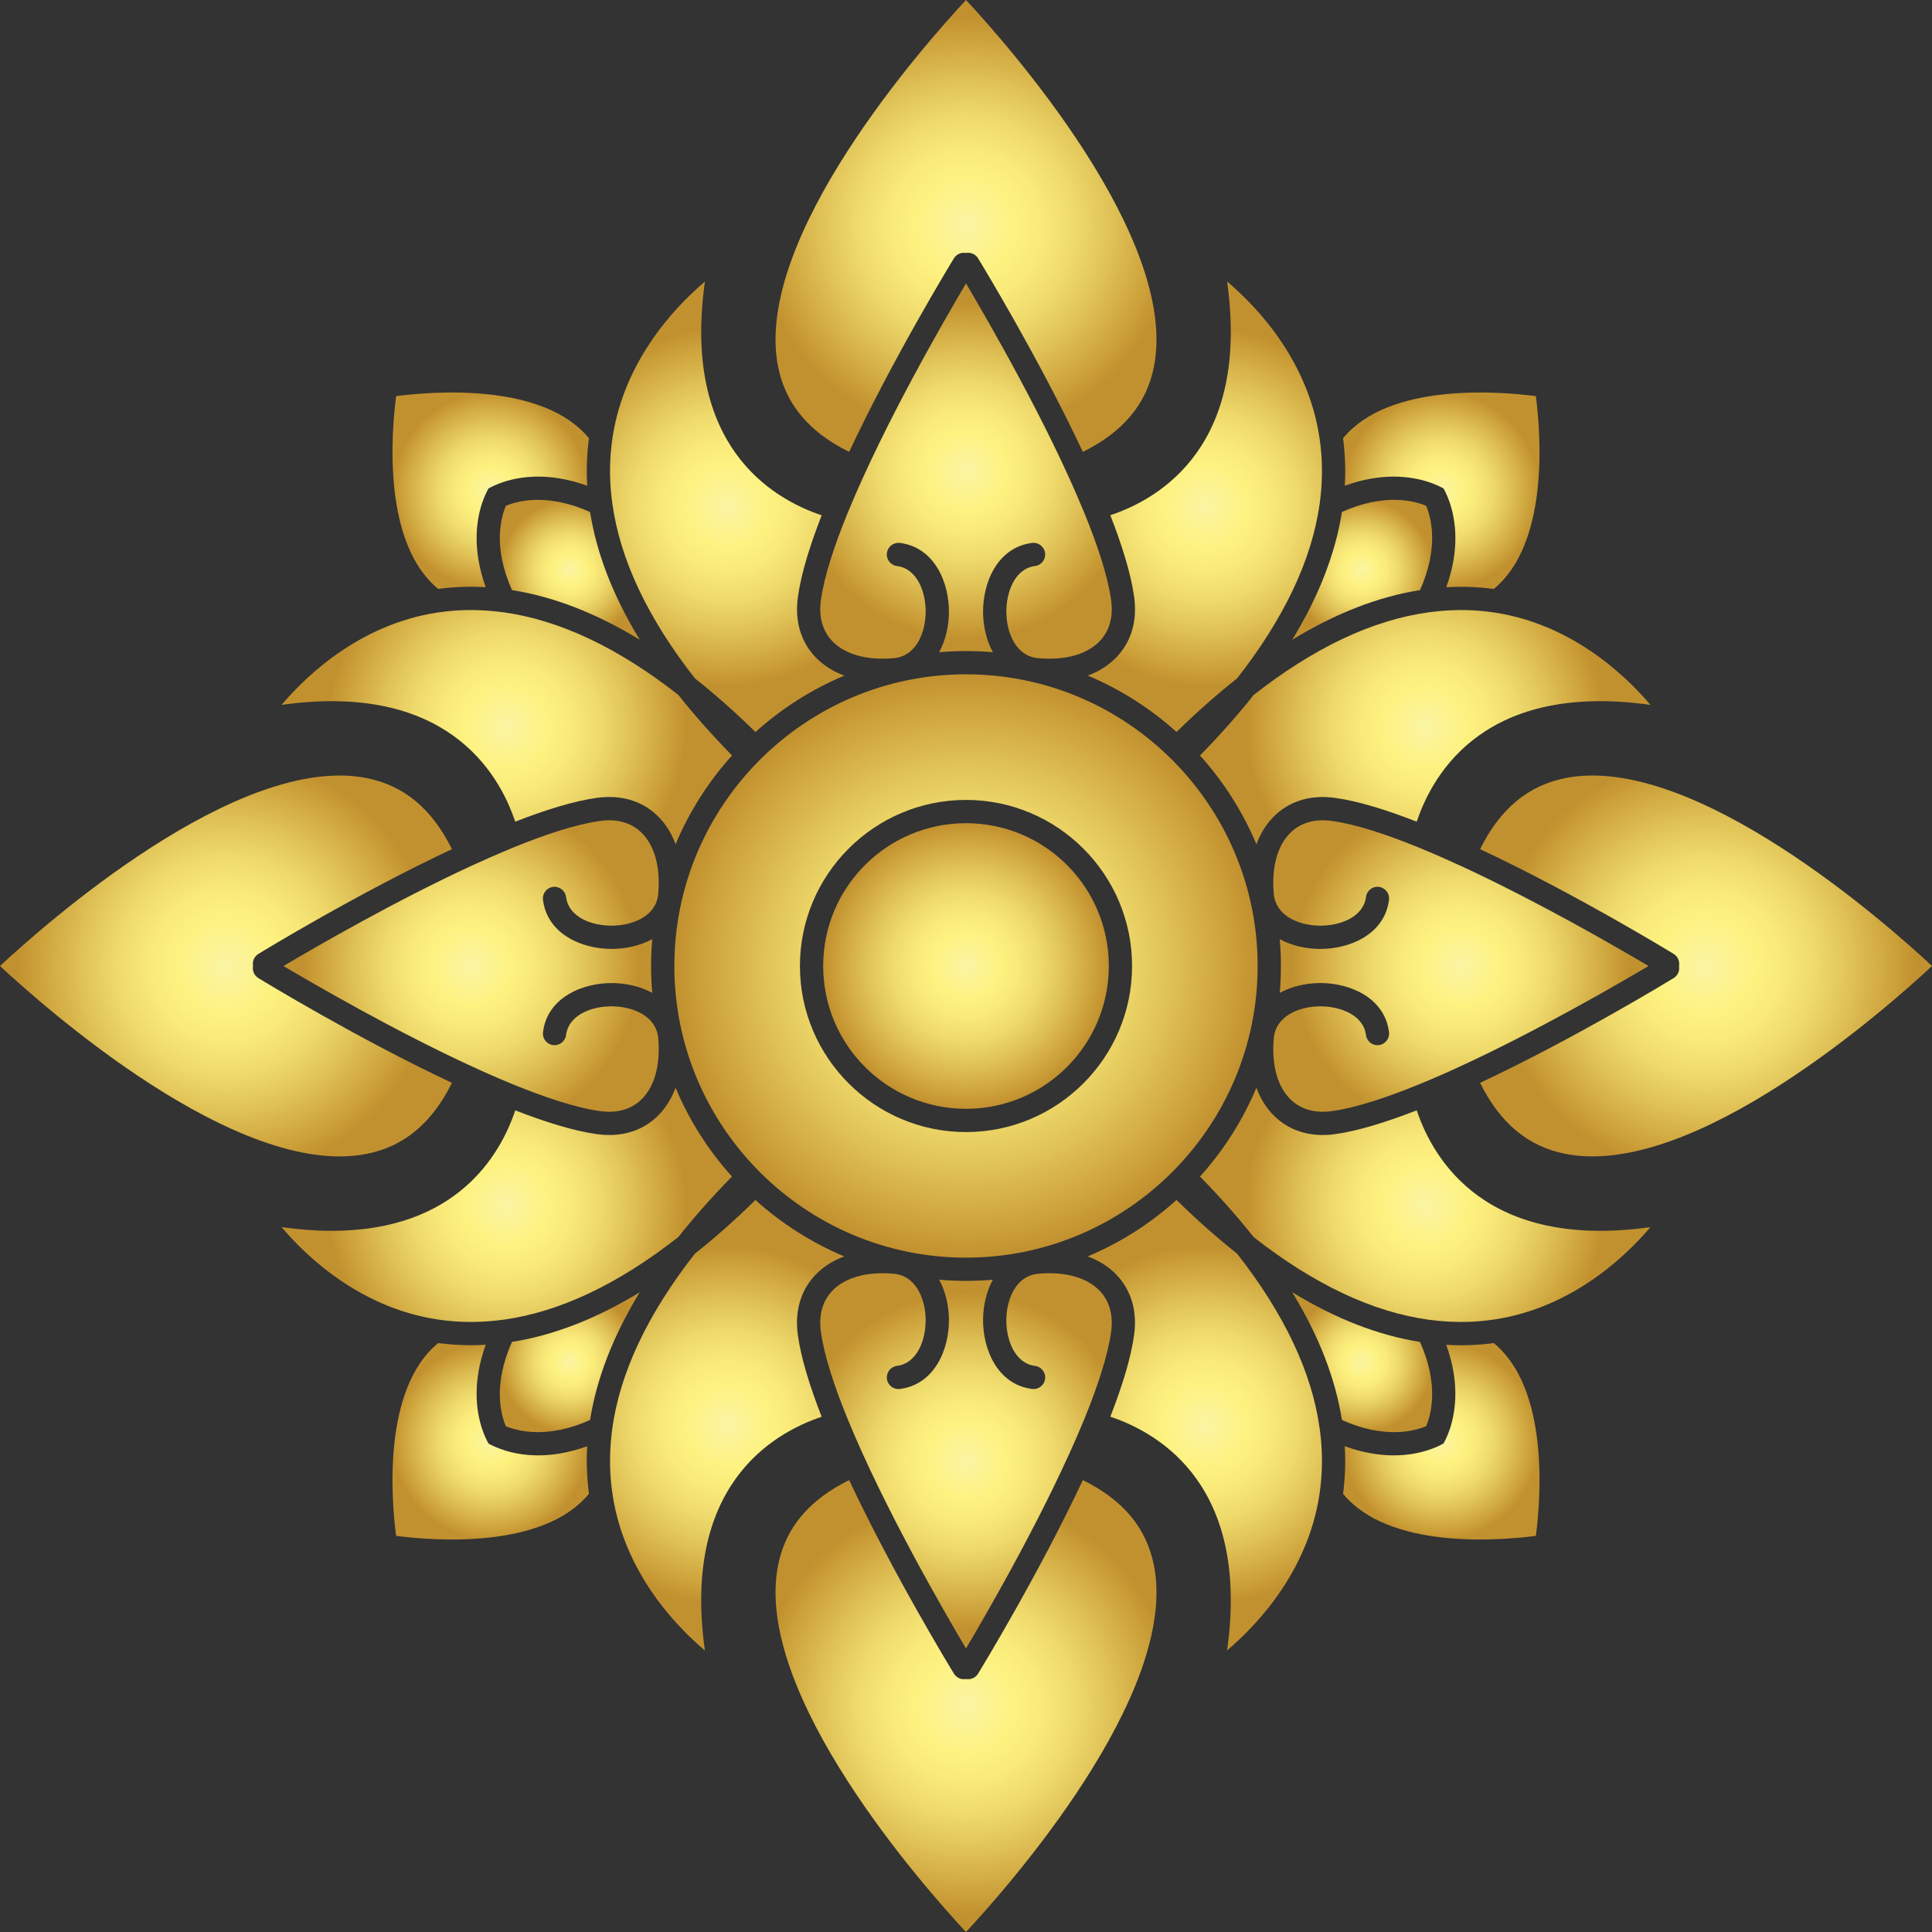 <?xml version="1.0" encoding="UTF-8"?><svg xmlns="http://www.w3.org/2000/svg" xmlns:xlink="http://www.w3.org/1999/xlink" height="500.0" preserveAspectRatio="xMidYMid meet" version="1.0" viewBox="0.0 0.0 500.0 500.0" width="500.0" zoomAndPan="magnify"><rect x="0.0" y="0.0" width="500.0" height="500.0" fill="#333333" stroke="none"/><radialGradient cx="58.477" cy="249.995" gradientUnits="userSpaceOnUse" id="a" r="54.077" xlink:actuate="onLoad" xlink:show="other" xlink:type="simple" xmlns:xlink="http://www.w3.org/1999/xlink"><stop offset="0" stop-color="#fbf4a4"/><stop offset=".236" stop-color="#fdf280"/><stop offset=".361" stop-color="#f9ea7a"/><stop offset=".522" stop-color="#efda6c"/><stop offset=".702" stop-color="#dfc156"/><stop offset=".896" stop-color="#cda23b"/><stop offset="1" stop-color="#c2912f"/></radialGradient><path d="M0,250c11.2-10.44,61.52-55.16,94.81-48.65c9.7,1.9,16.97,7.94,22.15,18.41 c-24.41,11.46-48.53,26.16-50.1,27.12c-1.09,0.67-1.6,1.93-1.38,3.12c-0.22,1.19,0.29,2.45,1.38,3.12 c1.56,0.96,25.69,15.65,50.1,27.12c-5.18,10.46-12.45,16.5-22.15,18.4C61.51,305.15,11.2,260.44,0,250z" fill="url(#a)"/><radialGradient cx="127.001" cy="372.999" gradientUnits="userSpaceOnUse" id="b" r="25.421" xlink:actuate="onLoad" xlink:show="other" xlink:type="simple" xmlns:xlink="http://www.w3.org/1999/xlink"><stop offset="0" stop-color="#fbf4a4"/><stop offset=".236" stop-color="#fdf280"/><stop offset=".361" stop-color="#f9ea7a"/><stop offset=".522" stop-color="#efda6c"/><stop offset=".702" stop-color="#dfc156"/><stop offset=".896" stop-color="#cda23b"/><stop offset="1" stop-color="#c2912f"/></radialGradient><path d="M152.29,385.55c0.04,0.35,0.08,0.7,0.13,1.04 c-11.77,14.32-39.81,12.2-49.9,10.89c-1.31-10.09-3.43-38.13,10.89-49.9c0.34,0.05,0.69,0.09,1.04,0.13 c2.47,0.29,4.95,0.43,7.44,0.43c1.27,0,2.54-0.04,3.82-0.12c-3.51,9.66-2.45,17.09-1.02,21.54c0.62,1.9,1.3,3.26,1.72,4.02 c0,0,0.01,0,0.01,0.01c0.75,0.42,2.12,1.11,4.05,1.72c2.22,0.72,5.2,1.34,8.81,1.34c3.61,0,7.88-0.62,12.69-2.37 C151.75,378.06,151.86,381.82,152.29,385.55z" fill="url(#b)"/><radialGradient cx="127.001" cy="127.001" gradientUnits="userSpaceOnUse" id="c" r="25.421" xlink:actuate="onLoad" xlink:show="other" xlink:type="simple" xmlns:xlink="http://www.w3.org/1999/xlink"><stop offset="0" stop-color="#fbf4a4"/><stop offset=".236" stop-color="#fdf280"/><stop offset=".361" stop-color="#f9ea7a"/><stop offset=".522" stop-color="#efda6c"/><stop offset=".702" stop-color="#dfc156"/><stop offset=".896" stop-color="#cda23b"/><stop offset="1" stop-color="#c2912f"/></radialGradient><path d="M102.52,102.52c10.09-1.31,38.13-3.43,49.9,10.9 c-0.05,0.35-0.09,0.69-0.13,1.04c-0.43,3.72-0.54,7.46-0.31,11.25c-9.64-3.5-17.07-2.46-21.52-1.03c-1.91,0.62-3.28,1.31-4.04,1.73 c0,0.01-0.01,0.01-0.01,0.01c-0.42,0.75-1.1,2.1-1.72,4c-1.43,4.45-2.49,11.88,1.02,21.55c-3.79-0.23-7.55-0.12-11.26,0.31 c-0.35,0.04-0.7,0.08-1.04,0.13C99.09,140.65,101.21,112.61,102.52,102.52z" fill="url(#c)"/><radialGradient cx="147.459" cy="147.46" gradientUnits="userSpaceOnUse" id="d" r="18.099" xlink:actuate="onLoad" xlink:show="other" xlink:type="simple" xmlns:xlink="http://www.w3.org/1999/xlink"><stop offset="0" stop-color="#fbf4a4"/><stop offset=".236" stop-color="#fdf280"/><stop offset=".361" stop-color="#f9ea7a"/><stop offset=".522" stop-color="#efda6c"/><stop offset=".702" stop-color="#dfc156"/><stop offset=".896" stop-color="#cda23b"/><stop offset="1" stop-color="#c2912f"/></radialGradient><path d="M152.71,132.5c1.7,10.78,5.99,21.82,12.85,33.06 c-11.23-6.86-22.27-11.14-33.06-12.84c-4.89-10.93-2.95-18.56-1.58-21.82C134.19,129.55,141.8,127.62,152.71,132.5z" fill="url(#d)"/><radialGradient cx="147.465" cy="352.534" gradientUnits="userSpaceOnUse" id="e" r="18.104" xlink:actuate="onLoad" xlink:show="other" xlink:type="simple" xmlns:xlink="http://www.w3.org/1999/xlink"><stop offset="0" stop-color="#fbf4a4"/><stop offset=".236" stop-color="#fdf280"/><stop offset=".361" stop-color="#f9ea7a"/><stop offset=".522" stop-color="#efda6c"/><stop offset=".702" stop-color="#dfc156"/><stop offset=".896" stop-color="#cda23b"/><stop offset="1" stop-color="#c2912f"/></radialGradient><path d="M165.57,334.43 c-6.86,11.24-11.16,22.28-12.86,33.07c-10.93,4.89-18.55,2.94-21.81,1.59c-1.35-3.23-3.29-10.88,1.6-21.81 C143.29,345.58,154.33,341.29,165.57,334.43z" fill="url(#e)"/><radialGradient cx="121.912" cy="250" gradientUnits="userSpaceOnUse" id="f" r="43.476" xlink:actuate="onLoad" xlink:show="other" xlink:type="simple" xmlns:xlink="http://www.w3.org/1999/xlink"><stop offset="0" stop-color="#fbf4a4"/><stop offset=".236" stop-color="#fdf280"/><stop offset=".361" stop-color="#f9ea7a"/><stop offset=".522" stop-color="#efda6c"/><stop offset=".702" stop-color="#dfc156"/><stop offset=".896" stop-color="#cda23b"/><stop offset="1" stop-color="#c2912f"/></radialGradient><path d="M140.53,232.89c1.09,8.76,9.89,12.69,17.76,12.69 h0.4c3.51-0.06,7.09-0.89,10.11-2.53c-0.2,2.29-0.3,4.61-0.3,6.95s0.1,4.66,0.3,6.95c-3.02-1.65-6.6-2.47-10.11-2.53 c-7.96-0.14-17.05,3.78-18.16,12.69c-0.22,1.65,0.96,3.15,2.6,3.36c1.65,0.21,3.15-0.96,3.37-2.6c0.65-5.24,6.71-7.53,12.1-7.43 c5.48,0.09,11.23,2.66,11.74,8.17c0.63,7-0.94,12.68-4.44,16.02c-2.64,2.51-6.29,3.52-10.59,2.92c-6.19-0.85-14.11-3.47-22.64-6.96 c-0.01,0-0.02-0.01-0.03-0.01c-0.01,0-0.01-0.01-0.02-0.01c-0.02-0.01-0.03-0.01-0.05-0.02c-0.01,0-0.01-0.01-0.02-0.01 c-0.01,0-0.02-0.01-0.03-0.01c-0.01-0.01-0.02-0.01-0.03-0.01c-3.38-1.39-6.85-2.9-10.33-4.52c-0.01,0-0.01,0-0.01,0 c-10.04-4.62-20.25-9.95-28.95-14.7c-8.69-4.76-15.86-8.94-19.84-11.29c7.94-4.72,28.71-16.75,48.79-26.01c0,0,0,0,0.01,0 c3.44-1.59,6.87-3.09,10.2-4.47c0.09-0.03,0.18-0.06,0.26-0.09c0.01,0,0.01-0.01,0.02-0.01c0.01-0.01,0.02-0.01,0.02-0.02 c8.53-3.49,16.46-6.09,22.65-6.95c4.29-0.6,7.96,0.41,10.59,2.92c3.5,3.34,5.07,9.02,4.44,16.01c-0.5,5.52-6.26,8.08-11.74,8.17 c-5.41,0.11-11.45-2.19-12.1-7.42c-0.22-1.65-1.72-2.81-3.37-2.62C141.49,229.74,140.31,231.24,140.53,232.89z" fill="url(#f)"/><radialGradient cx="131.157" cy="311.811" gradientUnits="userSpaceOnUse" id="g" r="46.453" xlink:actuate="onLoad" xlink:show="other" xlink:type="simple" xmlns:xlink="http://www.w3.org/1999/xlink"><stop offset="0" stop-color="#fbf4a4"/><stop offset=".236" stop-color="#fdf280"/><stop offset=".361" stop-color="#f9ea7a"/><stop offset=".522" stop-color="#efda6c"/><stop offset=".702" stop-color="#dfc156"/><stop offset=".896" stop-color="#cda23b"/><stop offset="1" stop-color="#c2912f"/></radialGradient><path d="M115.21,341.74 c-21.03-2.42-35.53-16.13-42.34-24.16c4.67,0.65,9,0.96,13,0.96c32.26-0.01,43.6-19.59,47.48-31.18c3.93,1.53,7.72,2.86,11.27,3.91 c3.55,1.06,6.87,1.83,9.84,2.24c1.1,0.15,2.18,0.23,3.22,0.23c4.84,0,9.07-1.62,12.36-4.76c2.1-2.01,3.71-4.53,4.79-7.47 c3.56,8.48,8.52,16.25,14.6,22.98c-5.15,5.25-9.77,10.47-13.87,15.65c-15.61,12.24-30.75,19.4-45.28,21.4c-0.03,0-0.05,0-0.06,0.01 c-0.08,0.01-0.18,0.02-0.27,0.03c-0.01-0.01-0.02-0.01-0.02,0C124.96,342.24,120.04,342.3,115.21,341.74z" fill="url(#g)"/><radialGradient cx="131.157" cy="188.187" gradientUnits="userSpaceOnUse" id="h" r="46.454" xlink:actuate="onLoad" xlink:show="other" xlink:type="simple" xmlns:xlink="http://www.w3.org/1999/xlink"><stop offset="0" stop-color="#fbf4a4"/><stop offset=".236" stop-color="#fdf280"/><stop offset=".361" stop-color="#f9ea7a"/><stop offset=".522" stop-color="#efda6c"/><stop offset=".702" stop-color="#dfc156"/><stop offset=".896" stop-color="#cda23b"/><stop offset="1" stop-color="#c2912f"/></radialGradient><path d="M72.87,182.42c6.82-8.03,21.31-21.74,42.34-24.16 c4.84-0.56,9.75-0.5,14.73,0.16c0,0.01,0.01,0.01,0.02,0c0.1,0.01,0.21,0.02,0.3,0.03c0.01,0.01,0.02,0.01,0.04,0.01 c14.52,2.01,29.65,9.16,45.26,21.38c4.1,5.19,8.72,10.41,13.88,15.67c-6.07,6.73-11.04,14.5-14.6,22.98 c-1.08-2.94-2.69-5.47-4.79-7.47c-4.02-3.82-9.41-5.39-15.59-4.53c-5.94,0.82-13.26,3.09-21.12,6.16 C128.99,199.62,115.19,176.48,72.87,182.42z" fill="url(#h)"/><radialGradient cx="188.187" cy="368.853" gradientUnits="userSpaceOnUse" id="i" r="46.461" xlink:actuate="onLoad" xlink:show="other" xlink:type="simple" xmlns:xlink="http://www.w3.org/1999/xlink"><stop offset="0" stop-color="#fbf4a4"/><stop offset=".236" stop-color="#fdf280"/><stop offset=".361" stop-color="#f9ea7a"/><stop offset=".522" stop-color="#efda6c"/><stop offset=".702" stop-color="#dfc156"/><stop offset=".896" stop-color="#cda23b"/><stop offset="1" stop-color="#c2912f"/></radialGradient><path d="M182.43,427.15c-8.02-6.79-21.72-21.24-24.16-42.3 c-0.57-4.82-0.51-9.72,0.13-14.69c0.01-0.01,0.01-0.02,0.01-0.04c0.01-0.01,0.01-0.02,0-0.04v-0.01c0.02-0.09,0.03-0.2,0.04-0.3 c0.01-0.02,0.01-0.05,0.01-0.08c2.01-14.52,9.16-29.64,21.38-45.25c5.19-4.1,10.41-8.72,15.67-13.88 c6.73,6.07,14.5,11.04,22.98,14.6c-2.94,1.08-5.47,2.69-7.47,4.79c-3.82,4.02-5.39,9.4-4.53,15.59c0.82,5.93,3.09,13.26,6.16,21.12 C199.61,371.01,176.47,384.81,182.43,427.15z" fill="url(#i)"/><radialGradient cx="188.187" cy="131.156" gradientUnits="userSpaceOnUse" id="j" r="46.454" xlink:actuate="onLoad" xlink:show="other" xlink:type="simple" xmlns:xlink="http://www.w3.org/1999/xlink"><stop offset="0" stop-color="#fbf4a4"/><stop offset=".236" stop-color="#fdf280"/><stop offset=".361" stop-color="#f9ea7a"/><stop offset=".522" stop-color="#efda6c"/><stop offset=".702" stop-color="#dfc156"/><stop offset=".896" stop-color="#cda23b"/><stop offset="1" stop-color="#c2912f"/></radialGradient><path d="M158.42,129.95c-0.67-4.98-0.72-9.89-0.16-14.73 c2.42-21.03,16.13-35.53,24.17-42.34c-5.95,42.32,17.18,56.12,30.22,60.48c-1.53,3.92-2.86,7.72-3.92,11.27 c-1.05,3.56-1.82,6.88-2.23,9.84c-0.86,6.19,0.71,11.57,4.53,15.58c2.01,2.1,4.53,3.72,7.47,4.8c-8.48,3.56-16.25,8.52-22.98,14.6 c-5.25-5.16-10.47-9.77-15.66-13.86c-12.23-15.61-19.38-30.75-21.39-45.28c0-0.01,0-0.02-0.01-0.04c-0.01-0.09-0.02-0.2-0.03-0.3 C158.43,129.96,158.43,129.95,158.42,129.95z" fill="url(#j)"/><radialGradient cx="250" cy="378.082" gradientUnits="userSpaceOnUse" id="k" r="43.473" xlink:actuate="onLoad" xlink:show="other" xlink:type="simple" xmlns:xlink="http://www.w3.org/1999/xlink"><stop offset="0" stop-color="#fbf4a4"/><stop offset=".236" stop-color="#fdf280"/><stop offset=".361" stop-color="#f9ea7a"/><stop offset=".522" stop-color="#efda6c"/><stop offset=".702" stop-color="#dfc156"/><stop offset=".896" stop-color="#cda23b"/><stop offset="1" stop-color="#c2912f"/></radialGradient><path d="M229.53,356.86c0.21,1.65,1.71,2.81,3.36,2.6 c8.92-1.12,12.83-10.2,12.69-18.17c-0.06-3.5-0.89-7.08-2.53-10.1c2.29,0.2,4.61,0.3,6.95,0.3s4.66-0.1,6.95-0.3 c-1.65,3.02-2.47,6.6-2.53,10.1c-0.13,7.97,3.78,17.05,12.69,18.17c1.64,0.21,3.15-0.96,3.36-2.6c0.21-1.66-0.96-3.16-2.6-3.37 c-5.23-0.66-7.52-6.73-7.43-12.1c0.1-5.48,2.67-11.23,8.18-11.74c6.99-0.63,12.67,0.94,16.01,4.44c2.51,2.63,3.52,6.29,2.92,10.59 c-0.85,6.18-3.47,14.11-6.96,22.65c0,0-0.01,0.01-0.01,0.02c0,0.01-0.01,0.01-0.01,0.02c-0.01,0.02-0.01,0.03-0.02,0.05 c0,0.01-0.01,0.01-0.01,0.02c0,0.01-0.01,0.02-0.01,0.03c0,0.01,0,0.01-0.01,0.02c-9.35,22.79-24.99,49.81-30.52,59.13 c-5.53-9.32-21.17-36.33-30.52-59.13c-0.01-0.01-0.01-0.01-0.01-0.02c0-0.01-0.01-0.02-0.01-0.03c0-0.01-0.01-0.01-0.01-0.02 c-0.01-0.02-0.01-0.03-0.02-0.05c0-0.01-0.01-0.01-0.01-0.02c0-0.01-0.01-0.02-0.01-0.02c-3.49-8.53-6.11-16.47-6.96-22.65 c-0.6-4.3,0.41-7.97,2.92-10.59c3.34-3.5,9.02-5.07,16.01-4.44c5.52,0.5,8.08,6.26,8.18,11.74c0.08,5.36-2.2,11.44-7.43,12.1 C230.49,353.7,229.33,355.21,229.53,356.86z" fill="url(#k)"/><radialGradient cx="250" cy="121.909" gradientUnits="userSpaceOnUse" id="l" r="43.474" xlink:actuate="onLoad" xlink:show="other" xlink:type="simple" xmlns:xlink="http://www.w3.org/1999/xlink"><stop offset="0" stop-color="#fbf4a4"/><stop offset=".236" stop-color="#fdf280"/><stop offset=".361" stop-color="#f9ea7a"/><stop offset=".522" stop-color="#efda6c"/><stop offset=".702" stop-color="#dfc156"/><stop offset=".896" stop-color="#cda23b"/><stop offset="1" stop-color="#c2912f"/></radialGradient><path d="M270.47,143.13c-0.21-1.65-1.71-2.82-3.36-2.62 c-8.92,1.12-12.83,10.2-12.69,18.17c0.06,3.51,0.89,7.09,2.53,10.11h-0.01c-2.29-0.2-4.6-0.3-6.94-0.3s-4.65,0.1-6.94,0.3h-0.01 c1.65-3.02,2.47-6.6,2.53-10.11c0.13-7.97-3.78-17.05-12.69-18.17c-1.64-0.2-3.15,0.97-3.36,2.62c-0.21,1.65,0.96,3.15,2.6,3.36 c5.23,0.66,7.52,6.73,7.43,12.1c-0.1,5.49-2.67,11.24-8.18,11.74c-6.99,0.64-12.67-0.94-16.01-4.43c-2.51-2.64-3.52-6.3-2.92-10.59 c0.85-6.19,3.47-14.13,6.96-22.65c0-0.01,0.01-0.02,0.01-0.02c0-0.01,0.01-0.01,0.01-0.02c0.01-0.02,0.01-0.03,0.02-0.05 c0-0.01,0.01-0.01,0.01-0.02c0-0.01,0.01-0.02,0.01-0.03s0-0.02,0.01-0.02c9.35-22.8,24.99-49.81,30.52-59.14 c5.53,9.33,21.17,36.33,30.52,59.14c0.01,0,0.01,0.01,0.01,0.02s0.01,0.02,0.01,0.03c0,0.01,0.01,0.01,0.01,0.02 c0.01,0.02,0.01,0.03,0.02,0.05c0,0.01,0.01,0.01,0.01,0.02c0,0,0.01,0.01,0.01,0.02c3.49,8.52,6.11,16.46,6.96,22.65 c0.6,4.29-0.41,7.96-2.92,10.59c-3.34,3.49-9.02,5.07-16.01,4.43c-5.52-0.49-8.08-6.25-8.18-11.74c-0.08-5.36,2.2-11.44,7.43-12.1 C269.51,146.29,270.67,144.78,270.47,143.13z" fill="url(#l)"/><radialGradient cx="250" cy="441.523" gradientUnits="userSpaceOnUse" id="m" r="54.078" xlink:actuate="onLoad" xlink:show="other" xlink:type="simple" xmlns:xlink="http://www.w3.org/1999/xlink"><stop offset="0" stop-color="#fbf4a4"/><stop offset=".236" stop-color="#fdf280"/><stop offset=".361" stop-color="#f9ea7a"/><stop offset=".522" stop-color="#efda6c"/><stop offset=".702" stop-color="#dfc156"/><stop offset=".896" stop-color="#cda23b"/><stop offset="1" stop-color="#c2912f"/></radialGradient><path d="M298.65,405.19 c6.51,33.28-38.21,83.61-48.65,94.81c-10.44-11.2-55.15-61.52-48.65-94.81c1.9-9.71,7.94-16.97,18.41-22.14 c11.47,24.41,26.16,48.53,27.12,50.09c0.57,0.93,1.55,1.44,2.56,1.44c0.19,0,0.37-0.02,0.56-0.06c0.19,0.04,0.37,0.06,0.56,0.06 c1.01,0,2-0.51,2.56-1.44c0.96-1.55,15.65-25.68,27.12-50.09C290.71,388.22,296.74,395.48,298.65,405.19z" fill="url(#m)"/><radialGradient cx="250" cy="58.472" gradientUnits="userSpaceOnUse" id="n" r="54.076" xlink:actuate="onLoad" xlink:show="other" xlink:type="simple" xmlns:xlink="http://www.w3.org/1999/xlink"><stop offset="0" stop-color="#fbf4a4"/><stop offset=".236" stop-color="#fdf280"/><stop offset=".361" stop-color="#f9ea7a"/><stop offset=".522" stop-color="#efda6c"/><stop offset=".702" stop-color="#dfc156"/><stop offset=".896" stop-color="#cda23b"/><stop offset="1" stop-color="#c2912f"/></radialGradient><path d="M201.35,94.81C194.85,61.52,239.56,11.2,250,0 c10.44,11.2,55.15,61.52,48.65,94.81c-1.9,9.7-7.94,16.97-18.41,22.13c-11.47-24.41-26.16-48.52-27.12-50.09 c-0.67-1.09-1.93-1.61-3.12-1.38c-1.19-0.23-2.45,0.29-3.12,1.38c-0.96,1.56-15.65,25.68-27.12,50.09 C209.29,111.78,203.26,104.51,201.35,94.81z" fill="url(#n)"/><radialGradient cx="250" cy="250" gradientUnits="userSpaceOnUse" id="o" r="36.96" xlink:actuate="onLoad" xlink:show="other" xlink:type="simple" xmlns:xlink="http://www.w3.org/1999/xlink"><stop offset="0" stop-color="#fbf4a4"/><stop offset=".236" stop-color="#fdf280"/><stop offset=".361" stop-color="#f9ea7a"/><stop offset=".522" stop-color="#efda6c"/><stop offset=".702" stop-color="#dfc156"/><stop offset=".896" stop-color="#cda23b"/><stop offset="1" stop-color="#c2912f"/></radialGradient><circle cx="250" cy="250" fill="url(#o)" r="36.96"/><radialGradient cx="250" cy="250" gradientUnits="userSpaceOnUse" id="p" r="75.485" xlink:actuate="onLoad" xlink:show="other" xlink:type="simple" xmlns:xlink="http://www.w3.org/1999/xlink"><stop offset="0" stop-color="#fbf4a4"/><stop offset=".236" stop-color="#fdf280"/><stop offset=".361" stop-color="#f9ea7a"/><stop offset=".522" stop-color="#efda6c"/><stop offset=".702" stop-color="#dfc156"/><stop offset=".896" stop-color="#cda23b"/><stop offset="1" stop-color="#c2912f"/></radialGradient><path d="M250,174.51c-41.62,0-75.48,33.86-75.48,75.49 c0,41.62,33.86,75.48,75.48,75.48s75.48-33.86,75.48-75.48C325.48,208.38,291.62,174.51,250,174.51z M250,292.98 c-23.7,0-42.98-19.28-42.98-42.98s19.28-42.98,42.98-42.98s42.98,19.28,42.98,42.98S273.7,292.98,250,292.98z" fill="url(#p)"/><radialGradient cx="311.813" cy="131.146" gradientUnits="userSpaceOnUse" id="q" r="46.461" xlink:actuate="onLoad" xlink:show="other" xlink:type="simple" xmlns:xlink="http://www.w3.org/1999/xlink"><stop offset="0" stop-color="#fbf4a4"/><stop offset=".236" stop-color="#fdf280"/><stop offset=".361" stop-color="#f9ea7a"/><stop offset=".522" stop-color="#efda6c"/><stop offset=".702" stop-color="#dfc156"/><stop offset=".896" stop-color="#cda23b"/><stop offset="1" stop-color="#c2912f"/></radialGradient><path d="M317.57,72.85c8.02,6.79,21.72,21.24,24.16,42.3 c0.57,4.82,0.51,9.72-0.13,14.69c-0.01,0.01-0.01,0.02-0.01,0.04c-0.01,0.01-0.01,0.02,0,0.04v0.01c-0.02,0.09-0.03,0.2-0.04,0.3 c-0.01,0.03-0.01,0.06-0.01,0.08c-2.02,14.52-9.17,29.65-21.39,45.27c-5.19,4.09-10.41,8.7-15.66,13.86 c-6.73-6.07-14.5-11.04-22.98-14.6c2.94-1.08,5.47-2.7,7.47-4.8c3.82-4.01,5.39-9.39,4.53-15.58c-0.82-5.94-3.09-13.26-6.16-21.12 C300.39,128.99,323.53,115.19,317.57,72.85z" fill="url(#q)"/><radialGradient cx="311.813" cy="368.843" gradientUnits="userSpaceOnUse" id="r" r="46.454" xlink:actuate="onLoad" xlink:show="other" xlink:type="simple" xmlns:xlink="http://www.w3.org/1999/xlink"><stop offset="0" stop-color="#fbf4a4"/><stop offset=".236" stop-color="#fdf280"/><stop offset=".361" stop-color="#f9ea7a"/><stop offset=".522" stop-color="#efda6c"/><stop offset=".702" stop-color="#dfc156"/><stop offset=".896" stop-color="#cda23b"/><stop offset="1" stop-color="#c2912f"/></radialGradient><path d="M341.58,370.05c0.67,4.98,0.72,9.89,0.16,14.73 c-2.42,21.03-16.13,35.53-24.17,42.34c5.95-42.32-17.18-56.12-30.22-60.48c1.53-3.92,2.86-7.72,3.92-11.28 c1.05-3.55,1.82-6.87,2.23-9.83c0.86-6.19-0.71-11.57-4.53-15.59c-2.01-2.1-4.53-3.71-7.47-4.79c4.24-1.78,8.3-3.91,12.15-6.35 c3.84-2.45,7.46-5.21,10.83-8.25c5.26,5.16,10.48,9.78,15.67,13.88c12.22,15.61,19.38,30.74,21.38,45.26c0,0.02,0,0.03,0.01,0.04 c0.01,0.09,0.02,0.2,0.03,0.3C341.57,370.04,341.57,370.05,341.58,370.05z" fill="url(#r)"/><radialGradient cx="352.537" cy="352.535" gradientUnits="userSpaceOnUse" id="s" r="18.104" xlink:actuate="onLoad" xlink:show="other" xlink:type="simple" xmlns:xlink="http://www.w3.org/1999/xlink"><stop offset="0" stop-color="#fbf4a4"/><stop offset=".236" stop-color="#fdf280"/><stop offset=".361" stop-color="#f9ea7a"/><stop offset=".522" stop-color="#efda6c"/><stop offset=".702" stop-color="#dfc156"/><stop offset=".896" stop-color="#cda23b"/><stop offset="1" stop-color="#c2912f"/></radialGradient><path d="M347.29,367.5c-1.7-10.79-6-21.83-12.86-33.07 c11.24,6.87,22.28,11.16,33.07,12.86c4.89,10.93,2.95,18.55,1.59,21.81C365.82,370.45,358.2,372.38,347.29,367.5z" fill="url(#s)"/><radialGradient cx="352.538" cy="147.458" gradientUnits="userSpaceOnUse" id="t" r="18.098" xlink:actuate="onLoad" xlink:show="other" xlink:type="simple" xmlns:xlink="http://www.w3.org/1999/xlink"><stop offset="0" stop-color="#fbf4a4"/><stop offset=".236" stop-color="#fdf280"/><stop offset=".361" stop-color="#f9ea7a"/><stop offset=".522" stop-color="#efda6c"/><stop offset=".702" stop-color="#dfc156"/><stop offset=".896" stop-color="#cda23b"/><stop offset="1" stop-color="#c2912f"/></radialGradient><path d="M334.44,165.56 c6.86-11.24,11.15-22.28,12.85-33.06c10.92-4.89,18.53-2.95,21.8-1.6c1.35,3.23,3.3,10.87-1.59,21.82 C356.71,154.42,345.67,158.7,334.44,165.56z" fill="url(#t)"/><radialGradient cx="372.999" cy="372.999" gradientUnits="userSpaceOnUse" id="u" r="25.421" xlink:actuate="onLoad" xlink:show="other" xlink:type="simple" xmlns:xlink="http://www.w3.org/1999/xlink"><stop offset="0" stop-color="#fbf4a4"/><stop offset=".236" stop-color="#fdf280"/><stop offset=".361" stop-color="#f9ea7a"/><stop offset=".522" stop-color="#efda6c"/><stop offset=".702" stop-color="#dfc156"/><stop offset=".896" stop-color="#cda23b"/><stop offset="1" stop-color="#c2912f"/></radialGradient><path d="M397.48,397.48c-10.09,1.31-38.13,3.43-49.9-10.89 c0.05-0.34,0.09-0.69,0.13-1.04c0.43-3.73,0.54-7.48,0.31-11.27c4.82,1.75,9.08,2.37,12.69,2.37s6.58-0.62,8.81-1.34 c1.93-0.61,3.29-1.3,4.05-1.72c0-0.01,0.01-0.01,0.01-0.01c0.42-0.75,1.1-2.1,1.72-4c1.43-4.45,2.49-11.88-1.02-21.55 c1.28,0.08,2.55,0.12,3.82,0.12c2.49,0,4.97-0.14,7.44-0.43c0.35-0.04,0.7-0.08,1.04-0.13 C400.91,359.35,398.79,387.39,397.48,397.48z" fill="url(#u)"/><radialGradient cx="372.999" cy="127.001" gradientUnits="userSpaceOnUse" id="v" r="25.421" xlink:actuate="onLoad" xlink:show="other" xlink:type="simple" xmlns:xlink="http://www.w3.org/1999/xlink"><stop offset="0" stop-color="#fbf4a4"/><stop offset=".236" stop-color="#fdf280"/><stop offset=".361" stop-color="#f9ea7a"/><stop offset=".522" stop-color="#efda6c"/><stop offset=".702" stop-color="#dfc156"/><stop offset=".896" stop-color="#cda23b"/><stop offset="1" stop-color="#c2912f"/></radialGradient><path d="M347.71,114.46c-0.04-0.35-0.08-0.69-0.13-1.04 c11.77-14.33,39.81-12.21,49.9-10.9c1.31,10.09,3.43,38.13-10.89,49.9c-0.34-0.05-0.69-0.09-1.04-0.13 c-3.72-0.43-7.47-0.54-11.26-0.31c3.51-9.66,2.45-17.09,1.02-21.54c-0.62-1.9-1.3-3.26-1.72-4.02c0,0-0.01,0-0.01-0.01 c-0.75-0.42-2.11-1.1-4.02-1.72c-4.45-1.43-11.88-2.49-21.54,1.02C348.25,121.93,348.14,118.18,347.71,114.46z" fill="url(#v)"/><radialGradient cx="368.843" cy="188.189" gradientUnits="userSpaceOnUse" id="w" r="46.454" xlink:actuate="onLoad" xlink:show="other" xlink:type="simple" xmlns:xlink="http://www.w3.org/1999/xlink"><stop offset="0" stop-color="#fbf4a4"/><stop offset=".236" stop-color="#fdf280"/><stop offset=".361" stop-color="#f9ea7a"/><stop offset=".522" stop-color="#efda6c"/><stop offset=".702" stop-color="#dfc156"/><stop offset=".896" stop-color="#cda23b"/><stop offset="1" stop-color="#c2912f"/></radialGradient><path d="M384.79,158.26 c21.03,2.42,35.53,16.13,42.34,24.16c-42.32-5.95-56.12,17.19-60.48,30.23c-3.93-1.53-7.72-2.87-11.27-3.92 c-3.55-1.05-6.87-1.82-9.84-2.23c-6.18-0.86-11.57,0.7-15.59,4.53c-2.1,2.01-3.71,4.53-4.79,7.47c-1.78-4.24-3.91-8.31-6.36-12.15 c-2.44-3.84-5.2-7.46-8.24-10.83c5.15-5.25,9.77-10.47,13.87-15.65c15.61-12.24,30.75-19.4,45.28-21.4c0.02,0,0.04,0,0.06-0.01 c0.08-0.01,0.17-0.02,0.27-0.03c0.01,0.01,0.02,0.01,0.02,0C375.04,157.76,379.96,157.7,384.79,158.26z" fill="url(#w)"/><radialGradient cx="368.843" cy="311.813" gradientUnits="userSpaceOnUse" id="x" r="46.454" xlink:actuate="onLoad" xlink:show="other" xlink:type="simple" xmlns:xlink="http://www.w3.org/1999/xlink"><stop offset="0" stop-color="#fbf4a4"/><stop offset=".236" stop-color="#fdf280"/><stop offset=".361" stop-color="#f9ea7a"/><stop offset=".522" stop-color="#efda6c"/><stop offset=".702" stop-color="#dfc156"/><stop offset=".896" stop-color="#cda23b"/><stop offset="1" stop-color="#c2912f"/></radialGradient><path d="M427.13,317.58 c-6.82,8.03-21.31,21.74-42.34,24.16c-4.84,0.56-9.75,0.5-14.73-0.16c0-0.01-0.01-0.01-0.02,0c-0.1-0.01-0.21-0.02-0.3-0.03 c-0.01-0.01-0.02-0.01-0.04-0.01c-14.52-2.01-29.65-9.16-45.26-21.38c-4.1-5.19-8.72-10.41-13.88-15.67 c6.07-6.73,11.04-14.5,14.6-22.98c1.08,2.94,2.69,5.47,4.79,7.47c3.3,3.14,7.53,4.76,12.36,4.76c1.04,0,2.12-0.07,3.22-0.23 c5.94-0.82,13.26-3.1,21.12-6.16C371.01,300.37,384.81,323.52,427.13,317.58z" fill="url(#x)"/><radialGradient cx="378.088" cy="250" gradientUnits="userSpaceOnUse" id="y" r="43.476" xlink:actuate="onLoad" xlink:show="other" xlink:type="simple" xmlns:xlink="http://www.w3.org/1999/xlink"><stop offset="0" stop-color="#fbf4a4"/><stop offset=".236" stop-color="#fdf280"/><stop offset=".361" stop-color="#f9ea7a"/><stop offset=".522" stop-color="#efda6c"/><stop offset=".702" stop-color="#dfc156"/><stop offset=".896" stop-color="#cda23b"/><stop offset="1" stop-color="#c2912f"/></radialGradient><path d="M359.47,267.11c-1.09-8.77-9.89-12.7-17.76-12.7 c-0.13,0-0.28,0.01-0.4,0.01c-3.51,0.06-7.09,0.89-10.11,2.53v-0.01c0.2-2.29,0.3-4.6,0.3-6.94s-0.1-4.65-0.3-6.94 c0-0.01,0-0.01,0-0.01c3.02,1.65,6.6,2.47,10.11,2.53c7.95,0.14,17.05-3.78,18.16-12.69c0.22-1.65-0.96-3.15-2.6-3.37 c-1.65-0.2-3.15,0.97-3.36,2.62c-0.66,5.23-6.76,7.51-12.11,7.42c-5.48-0.09-11.23-2.66-11.74-8.17 c-0.63-6.99,0.94-12.67,4.44-16.01c2.64-2.51,6.3-3.52,10.59-2.92c6.19,0.85,14.11,3.46,22.65,6.95c0,0.01,0.01,0.01,0.02,0.02 c0.01,0,0.01,0.01,0.02,0.01c0.08,0.03,0.16,0.06,0.25,0.09c3.35,1.38,6.77,2.88,10.21,4.47c0.01,0,0.01,0,0.01,0 c10.04,4.62,20.25,9.96,28.95,14.7c8.69,4.76,15.86,8.95,19.84,11.3c-7.94,4.7-28.71,16.75-48.79,26c0,0,0,0-0.01,0 c-3.48,1.62-6.95,3.13-10.33,4.52c-0.01,0-0.02,0-0.03,0.01c-0.01,0-0.02,0.01-0.03,0.01c-0.01,0-0.01,0.01-0.02,0.01 c-0.02,0.01-0.03,0.01-0.05,0.02c-0.01,0-0.01,0.01-0.02,0.01c-0.01,0-0.02,0.01-0.03,0.01c-8.52,3.49-16.45,6.11-22.64,6.96 c-4.29,0.6-7.96-0.41-10.59-2.92c-3.5-3.34-5.07-9.02-4.44-16.02c0.5-5.51,6.26-8.08,11.74-8.17c5.37-0.08,11.45,2.19,12.11,7.43 c0.21,1.65,1.7,2.81,3.36,2.6C358.51,270.26,359.69,268.76,359.47,267.11z" fill="url(#y)"/><radialGradient cx="441.523" cy="249.996" gradientUnits="userSpaceOnUse" id="z" r="54.077" xlink:actuate="onLoad" xlink:show="other" xlink:type="simple" xmlns:xlink="http://www.w3.org/1999/xlink"><stop offset="0" stop-color="#fbf4a4"/><stop offset=".236" stop-color="#fdf280"/><stop offset=".361" stop-color="#f9ea7a"/><stop offset=".522" stop-color="#efda6c"/><stop offset=".702" stop-color="#dfc156"/><stop offset=".896" stop-color="#cda23b"/><stop offset="1" stop-color="#c2912f"/></radialGradient><path d="M383.05,280.24 c24.41-11.47,48.53-26.16,50.1-27.12c1.09-0.67,1.6-1.93,1.38-3.12c0.22-1.19-0.29-2.45-1.38-3.12 c-1.56-0.96-25.69-15.66-50.1-27.12c5.18-10.47,12.45-16.5,22.15-18.41c33.29-6.51,83.61,38.21,94.81,48.65 c-11.2,10.44-61.52,55.15-94.81,48.63C395.49,296.74,388.22,290.7,383.05,280.24z" fill="url(#z)"/></svg>